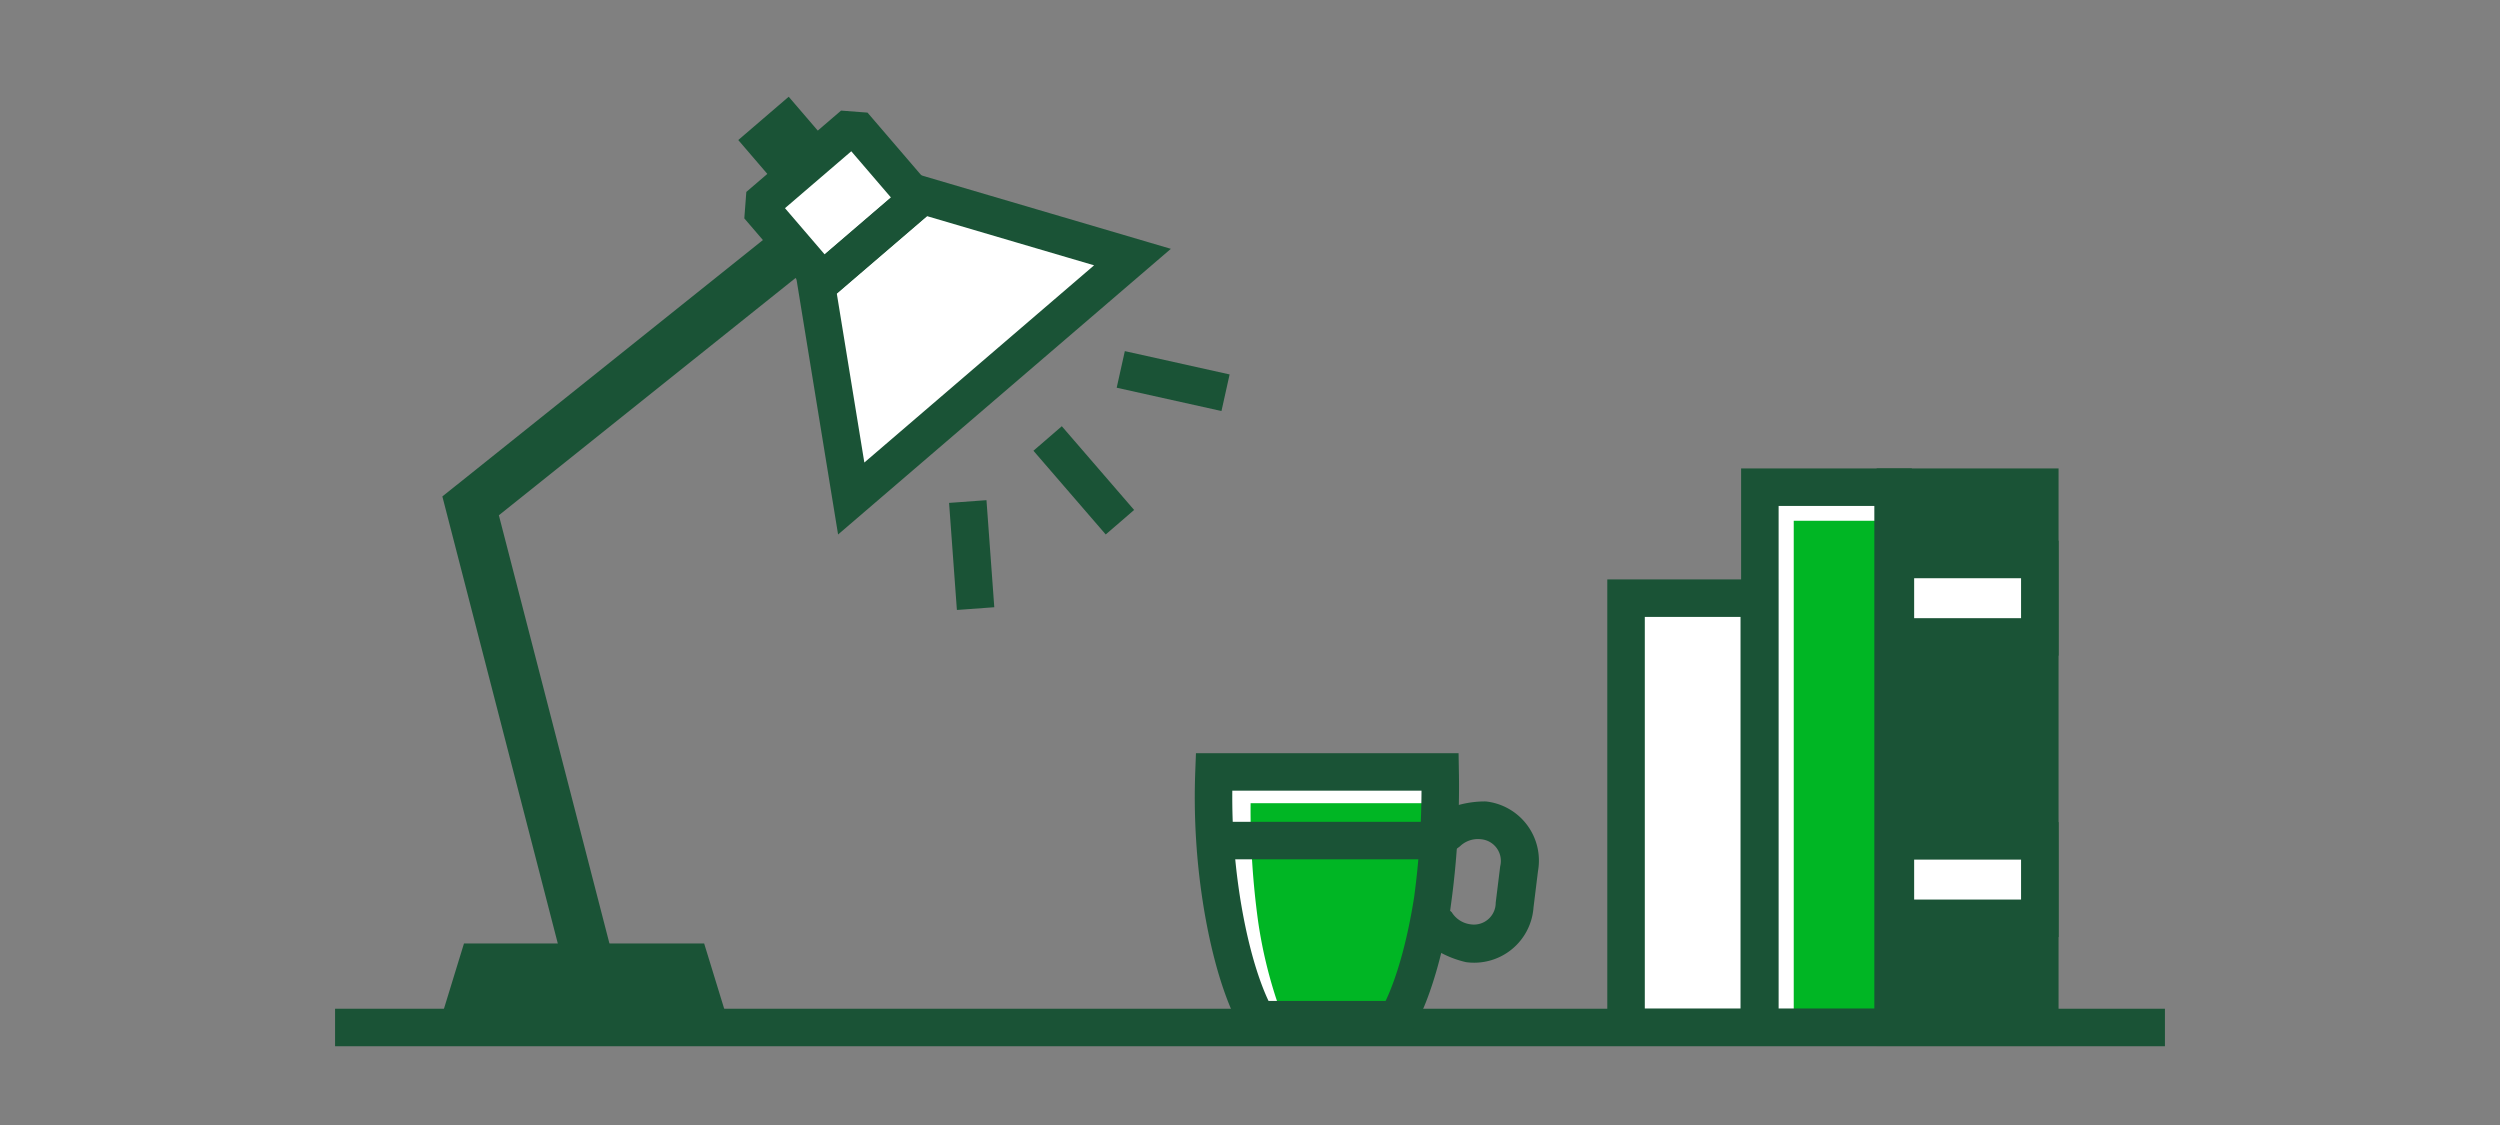<svg xmlns="http://www.w3.org/2000/svg" viewBox="0 0 200 90">
  <rect x="0" y="0" width="200" height="90" fill="#808080" stroke="none"/>
  <g id="FLT_ART_WORKS" data-name="FLT ART WORKS">
    <g>
      <line x1="26.806" y1="82.199" x2="173.194" y2="82.199" style="fill: none;stroke: #1a5336;stroke-miterlimit: 10;stroke-width: 3px"/>
      <g>
        <path d="M115.212,61.756H97.121a53.255,53.255,0,0,0,.6,10.258c1.095,6.916,2.867,9.561,2.867,9.561h11.157s1.773-2.644,2.867-9.561A67.81,67.81,0,0,0,115.212,61.756Z" style="fill: #fff"/>
        <path d="M103.224,82.661h9.21a31.377,31.377,0,0,0,2.769-9.367,54.965,54.965,0,0,0,.406-9.037h-15.561a65.017,65.017,0,0,0,.599,9.44,36.931,36.931,0,0,0,1.778,7.156A15.102,15.102,0,0,0,103.224,82.661Z" style="fill: #00b624"/>
        <path d="M115.212,61.756H97.121a53.255,53.255,0,0,0,.6,10.258c1.095,6.916,2.867,9.561,2.867,9.561h11.157s1.773-2.644,2.867-9.561A67.81,67.81,0,0,0,115.212,61.756Z" style="fill: none;stroke: #1a5336;stroke-linecap: square;stroke-miterlimit: 10;stroke-width: 3px"/>
        <line x1="97.683" y1="67.245" x2="114.262" y2="67.245" style="fill: none;stroke: #1a5336;stroke-linecap: square;stroke-miterlimit: 10;stroke-width: 3px"/>
        <path d="M117.274,76.971a8.187,8.187,0,0,1-2.54-1.062l.803-3.477s.607.555.598.539a2.068,2.068,0,0,0,1.512.975,1.741,1.741,0,0,0,2.009-1.726l.36-2.918a1.741,1.741,0,0,0-1.529-2.162,2.068,2.068,0,0,0-1.704.578c.012-.013-.919.685-.919.685l-.119-3.679a7.981,7.981,0,0,1,3.115-.609,4.759,4.759,0,0,1,4.181,5.561l-.36,2.918A4.759,4.759,0,0,1,117.274,76.971Z" style="fill: #1a5336"/>
      </g>
      <g>
        <rect x="140.789" y="38.975" width="10.658" height="43.204" style="fill: #fff"/>
        <rect x="130.084" y="47.853" width="10.658" height="34.326" style="fill: #fff"/>
        <rect x="151.632" y="38.975" width="11.553" height="43.207" style="fill: #1a5336;stroke: #1a5336;stroke-miterlimit: 10;stroke-width: 3px"/>
        <rect x="151.632" y="44.758" width="11.553" height="6.196" style="fill: #fff;stroke: #1a5336;stroke-miterlimit: 10;stroke-width: 3px"/>
        <rect x="151.632" y="67.269" width="11.553" height="6.196" style="fill: #fff;stroke: #1a5336;stroke-miterlimit: 10;stroke-width: 3px"/>
        <rect x="130.084" y="47.853" width="10.658" height="34.326" style="fill: none;stroke: #1a5336;stroke-miterlimit: 10;stroke-width: 3px"/>
        <rect x="143.499" y="41.661" width="6.954" height="40.256" style="fill: #00b624"/>
        <rect x="140.789" y="38.975" width="10.658" height="43.204" style="fill: none;stroke: #1a5336;stroke-miterlimit: 10;stroke-width: 3px"/>
      </g>
      <g>
        <polygon points="72.759 14.4 72.352 14.749 68.263 9.986 60.683 16.493 63.05 19.25 64.772 21.256 64.279 21.678 68.097 39.881 90.598 20.566 72.759 14.4" style="fill: #fff"/>
        <polygon points="73.387 15.956 65.807 22.462 63.05 19.25 60.683 16.493 68.263 9.986 73.387 15.956" style="fill: none;stroke: #1a5336;stroke-linejoin: bevel;stroke-width: 3px"/>
        <polygon points="65.605 10.662 61.57 14.126 60.22 12.553 59.061 11.203 63.096 7.739 65.605 10.662" style="fill: #1a5336"/>
        <polygon points="90.598 20.566 68.097 39.881 65.329 22.901 73.809 15.623 90.598 20.566" style="fill: none;stroke: #1a5336;stroke-miterlimit: 10;stroke-width: 3px"/>
      </g>
      <polyline points="63.705 19.628 37.649 40.469 47.176 77.362" style="fill: none;stroke: #1a5336;stroke-miterlimit: 10;stroke-width: 4px"/>
      <polygon points="58.012 80.95 35.439 80.95 37.119 75.476 56.332 75.476 58.012 80.95" style="fill: #1a5336"/>
      <g>
        <line x1="83.81" y1="35.079" x2="89.594" y2="41.777" style="fill: #fff;stroke: #1a5336;stroke-miterlimit: 10;stroke-width: 3px"/>
        <line x1="89.661" y1="29.554" x2="98.043" y2="31.419" style="fill: #fff;stroke: #1a5336;stroke-miterlimit: 10;stroke-width: 3px"/>
        <line x1="77.422" y1="40.123" x2="78.047" y2="48.688" style="fill: #fff;stroke: #1a5336;stroke-miterlimit: 10;stroke-width: 3px"/>
      </g>
    </g>
  </g>
</svg>
